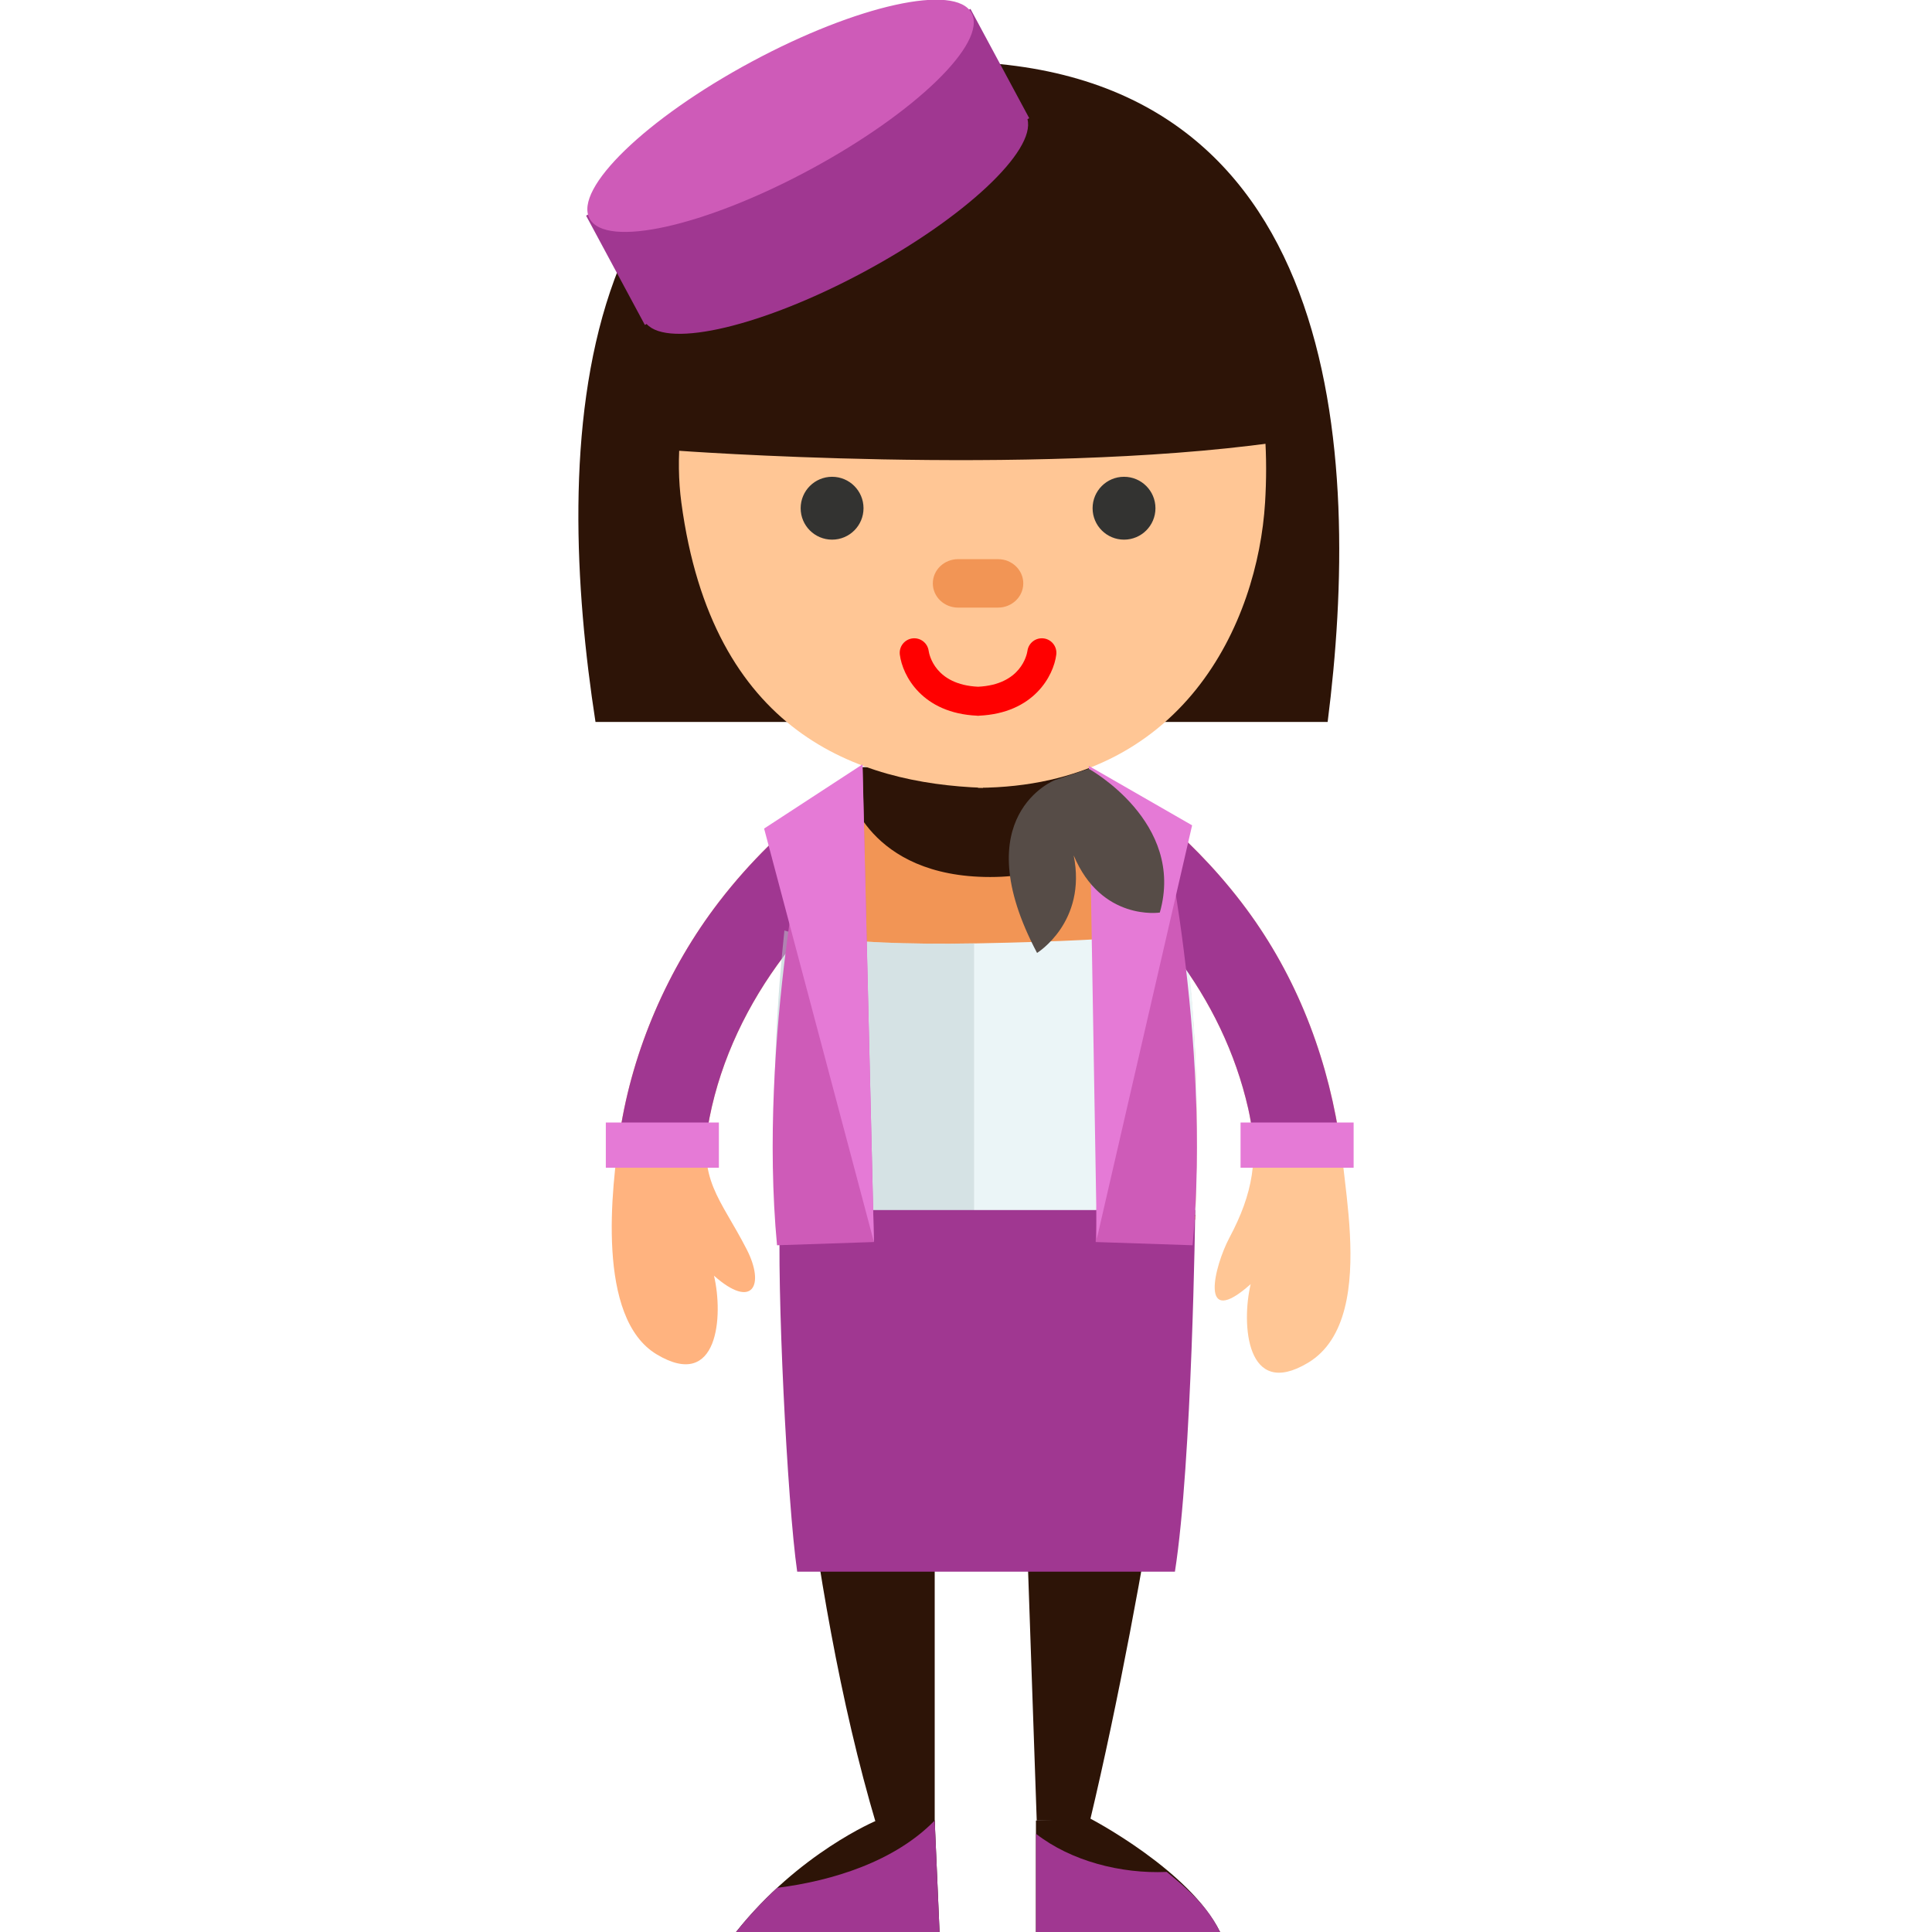 <?xml version="1.0" encoding="iso-8859-1"?>
<!-- Generator: Adobe Illustrator 18.0.0, SVG Export Plug-In . SVG Version: 6.00 Build 0)  -->
<!DOCTYPE svg PUBLIC "-//W3C//DTD SVG 1.1//EN" "http://www.w3.org/Graphics/SVG/1.1/DTD/svg11.dtd">
<svg version="1.1" id="Capa_1" xmlns="http://www.w3.org/2000/svg" xmlns:xlink="http://www.w3.org/1999/xlink" x="0px" y="0px"
	 viewBox="0 0 398.732 398.732" style="enable-background:new 0 0 398.732 398.732;" xml:space="preserve">
<g>
	<path style="fill:#2D1407;" d="M274.003,149c6.988-54.812,3.541-136.305-78.76-136.305c-79.838,0-80.877,81.112-72.344,136.305
		H274.003z"/>
	<g>
		<path style="fill:#FFB37F;" d="M185.023,165.513c-2.551-4.082-7.928-5.32-12.006-2.771c-0.524,0.326-12.957,8.189-24.654,23.416
			c-10.482,13.648-17.785,30.463-20.408,47.486c-1.771,11.492-4.924,38.377,7.566,45.869c12.779,7.666,13.781-8.053,11.834-16.234
			c7.953,7.072,10.564,2,6.754-5.428c-5.529-10.777-10.242-14.236-7.666-27.236c2.4-12.121,7.924-23.523,15.363-33.344
			c9.746-12.869,20.275-19.641,20.467-19.764C186.337,174.952,187.57,169.587,185.023,165.513z"/>
		<path style="fill:#FFC695;" d="M278.595,254.667c-0.279-5.365-0.994-10.488-1.416-14.355c-2.15-19.693-8.91-38.383-21.025-54.154
			c-11.695-15.227-24.129-23.088-24.652-23.416c-4.08-2.549-9.457-1.311-12.008,2.771c-2.545,4.074-1.314,9.439,2.752,11.996
			c0.193,0.119,10.721,6.893,20.467,19.76c7.105,9.383,12.279,20.029,14.893,31.516c2.303,10.129,0.961,17.566-3.854,26.615
			c-3.182,5.977-6.41,19.203,4.365,9.623c-1.947,8.18-0.945,23.896,11.834,16.232C278.037,276.406,279.136,265.079,278.595,254.667z
			"/>
	</g>
	<path style="fill:#F29555;" d="M232.427,165.035c-4.938-5.387-21.75-13.518-30.572-11.148c-8.824-2.369-25.637,5.762-30.574,11.148
		c-7.289,7.953-12.305,21.699-10.25,86.697h40.703h0.242h44.701C248.734,186.734,239.718,172.988,232.427,165.035z"/>
	<path style="fill:#2D1407;" d="M177.699,158.334L175.031,163c0,0,4.002,18,29.334,18c25.334,0,25.334-19.333,25.334-19.333l-6-4
		L177.699,158.334z"/>
	<path style="fill:#EBF5F7;" d="M161.886,192.031c-1.322,12.602-2.732,30.992-1.855,58.701h86.646
		c0.877-27.709-0.26-46.1-2.416-58.701c0,0-6.686,1.996-42.684,2.664C170.582,195.271,161.886,192.031,161.886,192.031z"/>
	<g>
		<path style="fill:#A03791;" d="M167.031,167.1c-4.811,3.838-11.857,10.191-18.668,19.058
			c-10.482,13.648-17.785,30.463-20.408,47.486c0,0.008-0.002,0.016-0.004,0.023h18.012c0.117-0.964,0.264-1.965,0.48-3.053
			c2.4-12.121,7.924-23.523,15.363-33.344c1.738-2.295,3.5-4.393,5.225-6.297V167.1z"/>
		<path style="fill:#A03791;" d="M256.154,186.158c-11.695-15.227-24.129-23.088-24.652-23.416
			c-0.154-0.097-0.313-0.177-0.471-0.262v22.016c3.508,3.194,7.66,7.464,11.682,12.773c7.105,9.383,12.279,20.029,14.893,31.516
			c0.385,1.698,0.66,3.315,0.842,4.883h17.815C273.421,216.426,266.898,200.144,256.154,186.158z"/>
	</g>
	<g>
		<g>
			<path style="fill:#FFC695;" d="M202.863,38.197c-15.094,0.7-30.754,4.86-42,12.536c-16.568,11.31-22.662,34.931-20.242,52.997
				c6.365,47.543,36.41,57.937,62.242,58.861V38.197z"/>
			<path style="fill:#FFC695;" d="M201.847,38.197c15.092,0.7,29.754,4.86,41,12.536c16.568,11.31,19.357,34.804,18.242,52.997
				c-1.512,24.633-16.725,58.604-59.242,58.861V38.197z"/>
		</g>
		<g>
			<path style="fill:#2D1407;" d="M161.15,250.732c1.123,11.6,4.469,74.742,19.758,126h12v-88h18.045l3.01,87h11
				c11.889-49.918,20.297-111.267,21.66-125H161.15z"/>
			<path style="fill:#2D1407;" d="M192.908,375.732h-12c0,0-15.996,6.631-29,23h42L192.908,375.732z"/>
			<path style="fill:#2D1407;" d="M213.802,375.732l11.232-0.399c0,0,20.543,10.696,26.768,23.399h-38V375.732z"/>
		</g>
		<path style="fill:#A03791;" d="M192.896,375.732c-8.17,8.382-20.92,12.431-32.506,13.887c-2.842,2.622-5.731,5.647-8.482,9.113h42
			l-1-23H192.896z"/>
		<path style="fill:#A03791;" d="M240.785,386.332c-9.461,0.419-19.775-2.25-26.982-7.876v20.275h38
			C249.332,393.69,245.587,390.199,240.785,386.332z"/>
	</g>
	<path style="opacity:0.5;fill:#C1D1D3;" d="M201.035,194.702c-30.547,0.528-39.148-2.672-39.148-2.672
		c-1.322,12.602-2.732,30.992-1.855,58.701h41.004V194.702z"/>
	<path style="fill:#A03791;" d="M242.484,324.363c3.553-22.631,4.193-74.631,4.193-74.631h-85.646
		c-0.787,15.297,1.43,60.307,3.496,74.631H242.484z"/>
	<path style="fill:#CE5BB8;" d="M239.466,167.1c0,0,10.666,47.234,6.666,89.9l-20-0.666l2.35-95.593L239.466,167.1z"/>
	<g>
		<circle style="fill:#333331;" cx="171.729" cy="104.887" r="6.487"/>
		<circle style="fill:#333331;" cx="231.979" cy="104.887" r="6.487"/>
	</g>
	<path style="fill:#F29555;" d="M211.187,120.399c0,2.762-2.336,5.001-5.215,5.001h-8.236c-2.881,0-5.215-2.239-5.215-5.001l0,0
		c0-2.761,2.334-5,5.215-5h8.236C208.851,115.399,211.187,117.638,211.187,120.399L211.187,120.399z"/>
	<path style="fill:#FF0000;" d="M215.392,131.755c-1.639-0.203-3.127,0.949-3.346,2.578c-0.115,0.779-1.332,6.977-10.193,7.398
		c-8.861-0.422-10.076-6.619-10.191-7.398c-0.219-1.629-1.707-2.781-3.346-2.578c-1.645,0.205-2.811,1.705-2.605,3.35
		c0.543,4.338,4.627,12.107,15.977,12.602v0.023c0.059-0.002,0.109-0.01,0.166-0.012c0.059,0.002,0.109,0.01,0.168,0.012v-0.023
		c11.35-0.494,15.434-8.264,15.976-12.602C218.203,133.46,217.037,131.96,215.392,131.755z"/>
	<path style="fill:#2D1407;" d="M262.912,91.363c0,0,5-64-63-64S139.699,93,139.699,93S211.912,98.363,262.912,91.363z"/>
	<g>
		<path style="fill:#A03791;" d="M200.289,1.84l-79.33,42.665l12.131,22.555l0.365-0.197c4.527,5.034,24.037,0.441,44.875-10.765
			c20.838-11.208,35.426-24.954,33.723-31.506l0.365-0.197L200.289,1.84z"/>
		
			<ellipse transform="matrix(0.881 -0.474 0.474 0.881 7.866 79.135)" style="fill:#CE5BB8;" cx="161.041" cy="23.951" rx="44.743" ry="12.657"/>
	</g>
	<path style="fill:#CE5BB8;" d="M167.031,167.1c0,0-10.666,47.234-6.666,89.9l20-0.666l-2.348-97.593L167.031,167.1z"/>
	<rect x="256.031" y="231.667" style="fill:#E57AD6;" width="23.334" height="9.333"/>
	<rect x="125.031" y="231.667" style="fill:#E57AD6;" width="23.334" height="9.333"/>
	<polygon style="fill:#E57AD6;" points="178.017,157.742 157.699,171 180.365,256.334 	"/>
	<polygon style="fill:#E57AD6;" points="224.712,158.075 246.031,170.333 226.365,255.667 	"/>
	<path style="fill:#564C47;" d="M224.699,158.667l-7,2.333c0,0-18.668,7.334-3.668,35.667c0,0,10.334-6.333,7.559-20.128
		c5.729,13.65,17.775,11.795,17.775,11.795C244.699,169.667,224.699,158.667,224.699,158.667z"/>
</g>
<g>
</g>
<g>
</g>
<g>
</g>
<g>
</g>
<g>
</g>
<g>
</g>
<g>
</g>
<g>
</g>
<g>
</g>
<g>
</g>
<g>
</g>
<g>
</g>
<g>
</g>
<g>
</g>
<g>
</g>
</svg>
